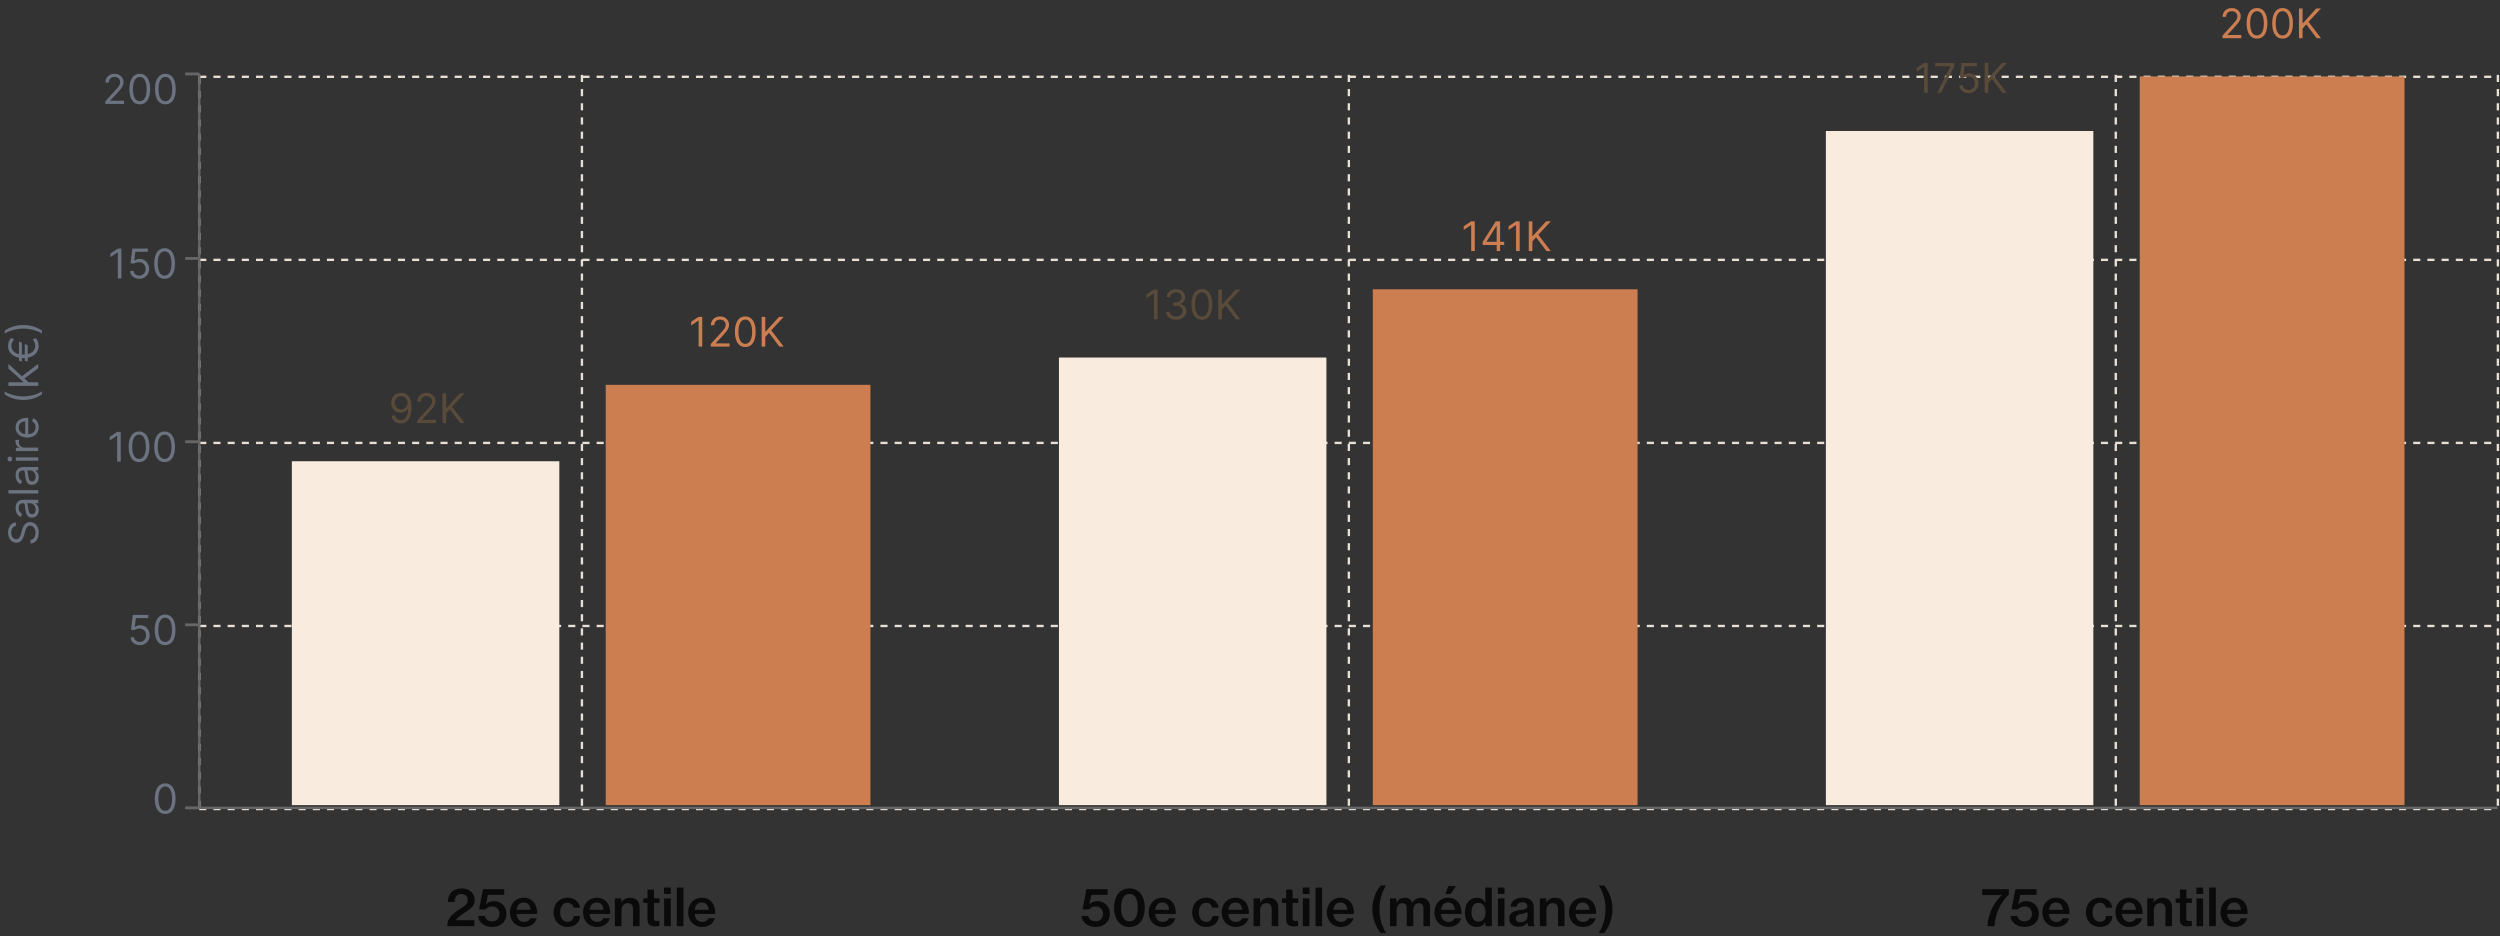 <svg width="916" height="343" viewBox="0 0 916 343" fill="none" xmlns="http://www.w3.org/2000/svg">
<rect x="0" y="0" width="916" height="343" fill="#333333" stroke="none"/>
<path d="M73 296.431H915.092" stroke="#E8DFD5" stroke-width="0.865" stroke-dasharray="2.6 2.6"/>
<path d="M73 229.357H915.092" stroke="#E8DFD5" stroke-width="0.865" stroke-dasharray="2.6 2.6"/>
<path d="M73 162.285H915.092" stroke="#E8DFD5" stroke-width="0.865" stroke-dasharray="2.6 2.6"/>
<path d="M73 95.213H915.092" stroke="#E8DFD5" stroke-width="0.865" stroke-dasharray="2.6 2.6"/>
<path d="M73 28.141H915.092" stroke="#E8DFD5" stroke-width="0.865" stroke-dasharray="2.6 2.6"/>
<path d="M213.22 27.431V296.431" stroke="#E8DFD5" stroke-width="0.865" stroke-dasharray="2.6 2.6"/>
<path d="M494.22 27.431V296.431" stroke="#E8DFD5" stroke-width="0.865" stroke-dasharray="2.6 2.6"/>
<path d="M775.22 27.431V296.431" stroke="#E8DFD5" stroke-width="0.865" stroke-dasharray="2.6 2.6"/>
<path d="M73 28.141V296.431" stroke="#E8DFD5" stroke-width="0.865" stroke-dasharray="2.6 2.6"/>
<path d="M915.22 27.431V296.431" stroke="#E8DFD5" stroke-width="0.865" stroke-dasharray="2.6 2.6"/>
<path d="M73.024 295.999H915.116" stroke="#666666" stroke-width="0.865"/>
<path d="M73.024 27L73.024 296" stroke="#666666" stroke-width="0.865"/>
<path d="M67.847 296H73.024" stroke="#666666" stroke-width="1.041"/>
<path d="M60.532 298.241C59.729 298.241 59.046 298.023 58.481 297.586C57.916 297.145 57.485 296.508 57.187 295.673C56.888 294.835 56.739 293.823 56.739 292.637C56.739 291.458 56.888 290.452 57.187 289.617C57.488 288.779 57.922 288.14 58.486 287.699C59.054 287.256 59.736 287.034 60.532 287.034C61.327 287.034 62.007 287.256 62.572 287.699C63.14 288.14 63.573 288.779 63.872 289.617C64.173 290.452 64.324 291.458 64.324 292.637C64.324 293.823 64.175 294.835 63.877 295.673C63.579 296.508 63.147 297.145 62.583 297.586C62.018 298.023 61.334 298.241 60.532 298.241ZM60.532 297.069C61.327 297.069 61.945 296.686 62.385 295.919C62.826 295.151 63.046 294.058 63.046 292.637C63.046 291.693 62.945 290.888 62.742 290.224C62.544 289.56 62.256 289.054 61.879 288.706C61.507 288.358 61.057 288.184 60.532 288.184C59.743 288.184 59.127 288.573 58.683 289.351C58.239 290.125 58.017 291.22 58.017 292.637C58.017 293.582 58.117 294.384 58.316 295.045C58.515 295.705 58.801 296.208 59.173 296.552C59.55 296.897 60.003 297.069 60.532 297.069Z" fill="#6B7280"/>
<path d="M67.847 228.928H73.024" stroke="#666666" stroke-width="1.041"/>
<path d="M51.217 236.378C50.592 236.378 50.029 236.253 49.529 236.005C49.028 235.756 48.627 235.415 48.325 234.982C48.023 234.549 47.858 234.055 47.829 233.501H49.108C49.157 233.995 49.381 234.403 49.779 234.726C50.18 235.046 50.66 235.206 51.217 235.206C51.664 235.206 52.062 235.101 52.41 234.892C52.762 234.682 53.037 234.394 53.236 234.029C53.438 233.659 53.539 233.242 53.539 232.777C53.539 232.301 53.435 231.877 53.225 231.504C53.019 231.127 52.735 230.831 52.373 230.614C52.011 230.398 51.597 230.287 51.132 230.284C50.798 230.28 50.455 230.332 50.104 230.438C49.752 230.541 49.463 230.675 49.236 230.838L48 230.689L48.66 225.319H54.328V226.491H49.768L49.385 229.709H49.449C49.672 229.531 49.953 229.384 50.29 229.267C50.628 229.149 50.979 229.091 51.345 229.091C52.013 229.091 52.607 229.251 53.129 229.57C53.655 229.886 54.067 230.319 54.365 230.87C54.667 231.42 54.818 232.049 54.818 232.756C54.818 233.452 54.662 234.073 54.349 234.62C54.04 235.163 53.614 235.593 53.071 235.909C52.527 236.221 51.91 236.378 51.217 236.378ZM60.492 236.378C59.69 236.378 59.006 236.159 58.441 235.722C57.877 235.282 57.445 234.645 57.147 233.81C56.849 232.972 56.7 231.96 56.7 230.774C56.7 229.595 56.849 228.588 57.147 227.754C57.449 226.916 57.882 226.276 58.447 225.836C59.015 225.392 59.697 225.17 60.492 225.17C61.288 225.17 61.968 225.392 62.532 225.836C63.1 226.276 63.534 226.916 63.832 227.754C64.134 228.588 64.285 229.595 64.285 230.774C64.285 231.96 64.136 232.972 63.837 233.81C63.539 234.645 63.108 235.282 62.543 235.722C61.978 236.159 61.295 236.378 60.492 236.378ZM60.492 235.206C61.288 235.206 61.906 234.822 62.346 234.055C62.786 233.288 63.006 232.194 63.006 230.774C63.006 229.829 62.905 229.025 62.703 228.361C62.504 227.697 62.216 227.191 61.84 226.843C61.467 226.495 61.018 226.321 60.492 226.321C59.704 226.321 59.088 226.71 58.644 227.487C58.2 228.262 57.978 229.357 57.978 230.774C57.978 231.719 58.077 232.521 58.276 233.182C58.475 233.842 58.761 234.345 59.134 234.689C59.51 235.034 59.963 235.206 60.492 235.206Z" fill="#6B7280"/>
<path d="M67.847 161.855H73.024" stroke="#666666" stroke-width="1.041"/>
<path d="M44.245 158.247V169.156H42.924V159.632H42.86L40.197 161.401V160.058L42.924 158.247H44.245ZM50.94 169.305C50.138 169.305 49.454 169.087 48.89 168.65C48.325 168.21 47.894 167.572 47.595 166.738C47.297 165.9 47.148 164.888 47.148 163.702C47.148 162.523 47.297 161.516 47.595 160.681C47.897 159.843 48.33 159.204 48.895 158.764C49.463 158.32 50.145 158.098 50.94 158.098C51.736 158.098 52.416 158.32 52.981 158.764C53.549 159.204 53.982 159.843 54.28 160.681C54.582 161.516 54.733 162.523 54.733 163.702C54.733 164.888 54.584 165.9 54.286 166.738C53.987 167.572 53.556 168.21 52.991 168.65C52.427 169.087 51.743 169.305 50.94 169.305ZM50.94 168.134C51.736 168.134 52.354 167.75 52.794 166.983C53.234 166.216 53.455 165.122 53.455 163.702C53.455 162.757 53.353 161.953 53.151 161.289C52.952 160.625 52.664 160.119 52.288 159.771C51.915 159.423 51.466 159.249 50.94 159.249C50.152 159.249 49.536 159.637 49.092 160.415C48.648 161.189 48.426 162.285 48.426 163.702C48.426 164.646 48.526 165.449 48.724 166.109C48.923 166.77 49.209 167.272 49.582 167.617C49.959 167.961 50.411 168.134 50.94 168.134ZM60.315 169.305C59.513 169.305 58.829 169.087 58.265 168.65C57.7 168.21 57.269 167.572 56.97 166.738C56.672 165.9 56.523 164.888 56.523 163.702C56.523 162.523 56.672 161.516 56.97 160.681C57.272 159.843 57.705 159.204 58.27 158.764C58.838 158.32 59.52 158.098 60.315 158.098C61.111 158.098 61.791 158.32 62.356 158.764C62.924 159.204 63.357 159.843 63.655 160.681C63.957 161.516 64.108 162.523 64.108 163.702C64.108 164.888 63.959 165.9 63.661 166.738C63.362 167.572 62.931 168.21 62.366 168.65C61.802 169.087 61.118 169.305 60.315 169.305ZM60.315 168.134C61.111 168.134 61.729 167.75 62.169 166.983C62.609 166.216 62.83 165.122 62.83 163.702C62.83 162.757 62.728 161.953 62.526 161.289C62.327 160.625 62.039 160.119 61.663 159.771C61.29 159.423 60.841 159.249 60.315 159.249C59.527 159.249 58.911 159.637 58.467 160.415C58.023 161.189 57.801 162.285 57.801 163.702C57.801 164.646 57.901 165.449 58.099 166.109C58.298 166.77 58.584 167.272 58.957 167.617C59.334 167.961 59.786 168.134 60.315 168.134Z" fill="#6B7280"/>
<path d="M67.847 94.69H73.024" stroke="#666666" stroke-width="1.041"/>
<path d="M44.491 91.091V102H43.17V92.476H43.106L40.443 94.244V92.902L43.17 91.091H44.491ZM51.037 102.149C50.412 102.149 49.849 102.025 49.349 101.776C48.848 101.528 48.447 101.187 48.145 100.754C47.843 100.32 47.678 99.827 47.65 99.273H48.928C48.978 99.766 49.201 100.175 49.599 100.498C50 100.817 50.48 100.977 51.037 100.977C51.485 100.977 51.883 100.873 52.231 100.663C52.582 100.453 52.857 100.166 53.056 99.8C53.259 99.431 53.36 99.013 53.36 98.548C53.36 98.072 53.255 97.648 53.045 97.275C52.84 96.899 52.556 96.602 52.193 96.386C51.831 96.169 51.417 96.059 50.952 96.055C50.618 96.052 50.276 96.103 49.924 96.21C49.572 96.313 49.283 96.446 49.056 96.609L47.82 96.46L48.481 91.091H54.148V92.263H49.589L49.205 95.48H49.269C49.493 95.303 49.773 95.155 50.111 95.038C50.448 94.921 50.799 94.862 51.165 94.862C51.833 94.862 52.428 95.022 52.95 95.342C53.475 95.658 53.887 96.091 54.185 96.641C54.487 97.192 54.638 97.82 54.638 98.527C54.638 99.223 54.482 99.844 54.169 100.391C53.861 100.935 53.434 101.364 52.891 101.68C52.348 101.993 51.73 102.149 51.037 102.149ZM60.312 102.149C59.51 102.149 58.826 101.931 58.262 101.494C57.697 101.054 57.266 100.416 56.967 99.582C56.669 98.744 56.52 97.731 56.52 96.546C56.52 95.367 56.669 94.36 56.967 93.525C57.269 92.687 57.702 92.048 58.267 91.608C58.835 91.164 59.517 90.942 60.312 90.942C61.108 90.942 61.788 91.164 62.353 91.608C62.921 92.048 63.354 92.687 63.652 93.525C63.954 94.36 64.105 95.367 64.105 96.546C64.105 97.731 63.956 98.744 63.658 99.582C63.359 100.416 62.928 101.054 62.363 101.494C61.799 101.931 61.115 102.149 60.312 102.149ZM60.312 100.977C61.108 100.977 61.726 100.594 62.166 99.827C62.606 99.06 62.827 97.966 62.827 96.546C62.827 95.601 62.725 94.796 62.523 94.132C62.324 93.468 62.037 92.962 61.66 92.614C61.287 92.266 60.838 92.092 60.312 92.092C59.524 92.092 58.908 92.481 58.464 93.259C58.02 94.033 57.798 95.129 57.798 96.546C57.798 97.49 57.898 98.293 58.097 98.953C58.295 99.614 58.581 100.116 58.954 100.461C59.331 100.805 59.783 100.977 60.312 100.977Z" fill="#6B7280"/>
<path d="M67.847 27.092H73.024" stroke="#666666" stroke-width="1.041"/>
<path d="M38.575 38.092V37.133L42.175 33.191C42.598 32.73 42.946 32.328 43.219 31.987C43.493 31.643 43.695 31.32 43.827 31.018C43.962 30.712 44.029 30.393 44.029 30.059C44.029 29.676 43.937 29.344 43.752 29.063C43.571 28.782 43.322 28.566 43.006 28.413C42.69 28.261 42.335 28.184 41.941 28.184C41.522 28.184 41.156 28.271 40.844 28.445C40.535 28.616 40.295 28.855 40.125 29.164C39.958 29.473 39.874 29.835 39.874 30.251H38.617C38.617 29.612 38.765 29.051 39.059 28.568C39.354 28.085 39.755 27.708 40.263 27.438C40.775 27.169 41.348 27.034 41.984 27.034C42.623 27.034 43.189 27.169 43.683 27.438C44.176 27.708 44.564 28.072 44.844 28.53C45.125 28.988 45.265 29.498 45.265 30.059C45.265 30.46 45.192 30.853 45.047 31.236C44.904 31.616 44.656 32.041 44.301 32.509C43.949 32.975 43.461 33.543 42.836 34.214L40.386 36.835V36.92H45.457V38.092H38.575ZM51.215 38.241C50.412 38.241 49.729 38.023 49.164 37.586C48.599 37.145 48.168 36.508 47.87 35.673C47.571 34.835 47.422 33.823 47.422 32.637C47.422 31.458 47.571 30.451 47.87 29.617C48.172 28.779 48.605 28.14 49.169 27.699C49.738 27.256 50.419 27.034 51.215 27.034C52.01 27.034 52.69 27.256 53.255 27.699C53.823 28.14 54.256 28.779 54.555 29.617C54.856 30.451 55.008 31.458 55.008 32.637C55.008 33.823 54.858 34.835 54.56 35.673C54.262 36.508 53.83 37.145 53.266 37.586C52.701 38.023 52.017 38.241 51.215 38.241ZM51.215 37.069C52.01 37.069 52.628 36.685 53.069 35.919C53.509 35.151 53.729 34.058 53.729 32.637C53.729 31.693 53.628 30.888 53.425 30.224C53.227 29.56 52.939 29.054 52.562 28.706C52.19 28.358 51.74 28.184 51.215 28.184C50.426 28.184 49.81 28.573 49.367 29.351C48.923 30.125 48.701 31.22 48.701 32.637C48.701 33.582 48.8 34.384 48.999 35.045C49.198 35.705 49.484 36.208 49.856 36.552C50.233 36.897 50.686 37.069 51.215 37.069ZM60.59 38.241C59.787 38.241 59.104 38.023 58.539 37.586C57.974 37.145 57.543 36.508 57.245 35.673C56.946 34.835 56.797 33.823 56.797 32.637C56.797 31.458 56.946 30.451 57.245 29.617C57.547 28.779 57.98 28.14 58.544 27.699C59.113 27.256 59.794 27.034 60.59 27.034C61.385 27.034 62.065 27.256 62.63 27.699C63.198 28.14 63.631 28.779 63.93 29.617C64.231 30.451 64.382 31.458 64.382 32.637C64.382 33.823 64.233 34.835 63.935 35.673C63.637 36.508 63.205 37.145 62.641 37.586C62.076 38.023 61.392 38.241 60.59 38.241ZM60.59 37.069C61.385 37.069 62.003 36.685 62.444 35.919C62.884 35.151 63.104 34.058 63.104 32.637C63.104 31.693 63.003 30.888 62.8 30.224C62.602 29.56 62.314 29.054 61.938 28.706C61.565 28.358 61.115 28.184 60.59 28.184C59.801 28.184 59.185 28.573 58.742 29.351C58.298 30.125 58.076 31.22 58.076 32.637C58.076 33.582 58.175 34.384 58.374 35.045C58.573 35.705 58.859 36.208 59.231 36.552C59.608 36.897 60.061 37.069 60.59 37.069Z" fill="#6B7280"/>
<path d="M5.818 192.713C5.278 192.777 4.859 193.036 4.561 193.491C4.263 193.945 4.114 194.503 4.114 195.163C4.114 195.646 4.192 196.069 4.348 196.431C4.504 196.79 4.719 197.07 4.993 197.273C5.266 197.472 5.577 197.571 5.925 197.571C6.216 197.571 6.466 197.502 6.676 197.363C6.882 197.221 7.054 197.04 7.192 196.82C7.327 196.6 7.439 196.369 7.528 196.127C7.613 195.886 7.683 195.664 7.736 195.462L8.034 194.354C8.109 194.07 8.212 193.754 8.343 193.406C8.474 193.054 8.654 192.718 8.881 192.399C9.105 192.076 9.392 191.809 9.744 191.6C10.095 191.39 10.527 191.286 11.038 191.286C11.628 191.286 12.161 191.44 12.636 191.749C13.112 192.054 13.49 192.502 13.771 193.091C14.052 193.677 14.192 194.389 14.192 195.227C14.192 196.009 14.066 196.685 13.814 197.257C13.561 197.825 13.21 198.272 12.759 198.599C12.308 198.922 11.784 199.105 11.188 199.148V197.784C11.599 197.749 11.94 197.61 12.21 197.369C12.477 197.124 12.675 196.815 12.807 196.442C12.935 196.065 12.999 195.661 12.999 195.227C12.999 194.723 12.917 194.27 12.754 193.869C12.587 193.468 12.356 193.15 12.061 192.915C11.763 192.681 11.415 192.564 11.017 192.564C10.655 192.564 10.36 192.665 10.133 192.868C9.906 193.07 9.721 193.336 9.579 193.667C9.437 193.997 9.312 194.354 9.206 194.737L8.822 196.08C8.577 196.932 8.228 197.607 7.773 198.104C7.319 198.601 6.724 198.849 5.989 198.849C5.378 198.849 4.845 198.684 4.391 198.354C3.933 198.02 3.577 197.573 3.325 197.012C3.07 196.447 2.942 195.817 2.942 195.121C2.942 194.418 3.068 193.793 3.32 193.246C3.569 192.699 3.909 192.266 4.343 191.946C4.776 191.623 5.268 191.452 5.818 191.435V192.713ZM14.192 186.876C14.192 187.395 14.094 187.865 13.899 188.288C13.7 188.71 13.414 189.046 13.041 189.295C12.665 189.543 12.21 189.668 11.678 189.668C11.209 189.668 10.829 189.575 10.538 189.391C10.243 189.206 10.012 188.959 9.845 188.65C9.678 188.341 9.554 188 9.472 187.627C9.387 187.251 9.32 186.873 9.27 186.493C9.206 185.996 9.158 185.593 9.126 185.284C9.091 184.971 9.032 184.744 8.95 184.602C8.869 184.456 8.727 184.383 8.524 184.383H8.482C7.956 184.383 7.548 184.527 7.256 184.815C6.965 185.099 6.82 185.53 6.82 186.109C6.82 186.709 6.951 187.18 7.214 187.521C7.477 187.862 7.757 188.101 8.055 188.24L7.629 189.433C7.132 189.22 6.745 188.936 6.468 188.581C6.188 188.222 5.992 187.832 5.882 187.409C5.768 186.983 5.712 186.564 5.712 186.152C5.712 185.889 5.744 185.587 5.808 185.246C5.868 184.902 5.994 184.57 6.186 184.25C6.377 183.927 6.667 183.659 7.054 183.446C7.441 183.233 7.96 183.126 8.609 183.126H14V184.383H12.892V184.447C13.07 184.533 13.26 184.675 13.462 184.873C13.664 185.072 13.837 185.337 13.979 185.667C14.121 185.997 14.192 186.4 14.192 186.876ZM13.062 186.685C13.062 186.187 12.965 185.768 12.77 185.427C12.574 185.083 12.322 184.824 12.013 184.65C11.704 184.472 11.379 184.383 11.038 184.383H9.888C9.952 184.437 10.01 184.554 10.064 184.735C10.113 184.913 10.158 185.119 10.197 185.353C10.232 185.584 10.264 185.809 10.293 186.029C10.318 186.246 10.339 186.422 10.357 186.557C10.399 186.883 10.468 187.189 10.564 187.473C10.657 187.753 10.797 187.981 10.985 188.155C11.17 188.325 11.422 188.41 11.742 188.41C12.178 188.41 12.508 188.249 12.732 187.926C12.952 187.599 13.062 187.185 13.062 186.685ZM3.091 179.575H14V180.832H3.091V179.575ZM14.192 174.865C14.192 175.383 14.094 175.854 13.899 176.276C13.7 176.699 13.414 177.034 13.041 177.283C12.665 177.532 12.21 177.656 11.678 177.656C11.209 177.656 10.829 177.563 10.538 177.379C10.243 177.194 10.012 176.947 9.845 176.638C9.678 176.329 9.554 175.989 9.472 175.616C9.387 175.239 9.32 174.861 9.27 174.481C9.206 173.984 9.158 173.581 9.126 173.272C9.091 172.959 9.032 172.732 8.95 172.59C8.869 172.445 8.727 172.372 8.524 172.372H8.482C7.956 172.372 7.548 172.516 7.256 172.803C6.965 173.087 6.82 173.519 6.82 174.098C6.82 174.698 6.951 175.168 7.214 175.509C7.477 175.85 7.757 176.09 8.055 176.228L7.629 177.421C7.132 177.208 6.745 176.924 6.468 176.569C6.188 176.21 5.992 175.82 5.882 175.397C5.768 174.971 5.712 174.552 5.712 174.14C5.712 173.877 5.744 173.576 5.808 173.235C5.868 172.89 5.994 172.558 6.186 172.239C6.377 171.915 6.667 171.647 7.054 171.434C7.441 171.221 7.96 171.115 8.609 171.115H14V172.372H12.892V172.436C13.07 172.521 13.26 172.663 13.462 172.862C13.664 173.061 13.837 173.325 13.979 173.655C14.121 173.986 14.192 174.389 14.192 174.865ZM13.062 174.673C13.062 174.176 12.965 173.757 12.77 173.416C12.574 173.071 12.322 172.812 12.013 172.638C11.704 172.46 11.379 172.372 11.038 172.372H9.888C9.952 172.425 10.01 172.542 10.064 172.723C10.113 172.901 10.158 173.107 10.197 173.341C10.232 173.572 10.264 173.797 10.293 174.018C10.318 174.234 10.339 174.41 10.357 174.545C10.399 174.872 10.468 175.177 10.564 175.461C10.657 175.742 10.797 175.969 10.985 176.143C11.17 176.313 11.422 176.399 11.742 176.399C12.178 176.399 12.508 176.237 12.732 175.914C12.952 175.587 13.062 175.174 13.062 174.673ZM14 168.82H5.818V167.563H14V168.82ZM4.455 168.181C4.455 168.426 4.371 168.637 4.204 168.815C4.037 168.989 3.837 169.076 3.602 169.076C3.368 169.076 3.167 168.989 3 168.815C2.833 168.637 2.75 168.426 2.75 168.181C2.75 167.936 2.833 167.726 3 167.552C3.167 167.375 3.368 167.286 3.602 167.286C3.837 167.286 4.037 167.375 4.204 167.552C4.371 167.726 4.455 167.936 4.455 168.181ZM14 165.261H5.818V164.046H7.054V163.961C6.649 163.812 6.321 163.542 6.069 163.151C5.816 162.761 5.69 162.32 5.69 161.83C5.69 161.738 5.692 161.622 5.696 161.484C5.699 161.345 5.705 161.241 5.712 161.17H6.99C6.979 161.212 6.963 161.31 6.942 161.463C6.917 161.612 6.905 161.77 6.905 161.937C6.905 162.334 6.988 162.69 7.155 163.002C7.319 163.311 7.546 163.556 7.837 163.737C8.125 163.915 8.453 164.003 8.822 164.003H14V165.261ZM14.171 156.498C14.171 157.286 13.996 157.967 13.648 158.538C13.297 159.106 12.807 159.545 12.178 159.854C11.546 160.159 10.811 160.312 9.973 160.312C9.135 160.312 8.396 160.159 7.757 159.854C7.114 159.545 6.614 159.115 6.255 158.565C5.893 158.011 5.712 157.365 5.712 156.626C5.712 156.2 5.783 155.779 5.925 155.364C6.067 154.948 6.298 154.57 6.617 154.229C6.933 153.888 7.352 153.616 7.874 153.414C8.396 153.212 9.039 153.11 9.803 153.11H10.335L10.335 159.417H9.249L9.249 154.389C8.787 154.389 8.375 154.481 8.013 154.666C7.651 154.847 7.365 155.106 7.155 155.443C6.946 155.777 6.841 156.171 6.841 156.626C6.841 157.127 6.965 157.56 7.214 157.926C7.459 158.288 7.778 158.567 8.173 158.762C8.567 158.957 8.989 159.055 9.44 159.055H10.165C10.783 159.055 11.306 158.948 11.736 158.735C12.162 158.519 12.487 158.219 12.711 157.835C12.931 157.452 13.041 157.006 13.041 156.498C13.041 156.168 12.995 155.87 12.903 155.603C12.807 155.333 12.665 155.101 12.477 154.905C12.285 154.71 12.047 154.559 11.763 154.453L12.104 153.238C12.516 153.366 12.878 153.581 13.19 153.883C13.499 154.185 13.741 154.557 13.915 155.001C14.085 155.445 14.171 155.944 14.171 156.498ZM8.545 146.532C7.203 146.532 5.969 146.358 4.843 146.01C3.714 145.658 2.675 145.158 1.727 144.508L1.727 143.4C2.079 143.655 2.512 143.895 3.027 144.119C3.538 144.339 4.101 144.533 4.716 144.699C5.326 144.866 5.958 144.998 6.612 145.094C7.265 145.186 7.91 145.232 8.545 145.232C9.391 145.232 10.248 145.15 11.118 144.987C11.988 144.824 12.796 144.604 13.542 144.327C14.288 144.05 14.895 143.741 15.364 143.4V144.508C14.415 145.158 13.379 145.658 12.253 146.01C11.124 146.358 9.888 146.532 8.545 146.532ZM14 141.374H3.091V140.053H8.503V139.925L3.091 135.025V133.299L8.013 137.88L14 133.299V134.897L8.929 138.69L10.463 140.053H14V141.374ZM6.947 125.091L8.013 125.581L8.013 132.527L6.947 132.143V125.091ZM9.078 126.007L10.143 126.497L10.143 132.527L9.078 132.143L9.078 126.007ZM4.071 123.833L5.179 124.345C4.973 124.572 4.795 124.812 4.646 125.064C4.497 125.316 4.382 125.581 4.3 125.858C4.218 126.135 4.178 126.426 4.178 126.731C4.178 127.335 4.344 127.878 4.678 128.361C5.012 128.844 5.504 129.226 6.154 129.506C6.804 129.787 7.601 129.927 8.545 129.927C9.49 129.927 10.287 129.787 10.937 129.506C11.587 129.226 12.079 128.844 12.413 128.361C12.746 127.878 12.913 127.335 12.913 126.731C12.913 126.419 12.873 126.124 12.791 125.847C12.709 125.566 12.597 125.305 12.455 125.064C12.313 124.819 12.153 124.593 11.976 124.387L13.084 123.855C13.435 124.228 13.702 124.664 13.883 125.165C14.06 125.666 14.149 126.188 14.149 126.731C14.149 127.605 13.922 128.379 13.467 129.054C13.013 129.725 12.367 130.252 11.528 130.636C10.69 131.016 9.696 131.206 8.545 131.206C7.395 131.206 6.401 131.016 5.562 130.636C4.724 130.252 4.078 129.725 3.624 129.054C3.169 128.379 2.942 127.605 2.942 126.731C2.942 126.167 3.039 125.639 3.235 125.149C3.43 124.656 3.709 124.217 4.071 123.833ZM8.545 119.099C9.888 119.099 11.124 119.275 12.253 119.627C13.379 119.975 14.415 120.474 15.364 121.123V122.231C15.012 121.976 14.579 121.738 14.064 121.518C13.553 121.294 12.992 121.099 12.381 120.932C11.766 120.765 11.133 120.635 10.479 120.543C9.822 120.447 9.178 120.399 8.545 120.399C7.7 120.399 6.843 120.481 5.973 120.644C5.103 120.807 4.295 121.028 3.549 121.305C2.803 121.582 2.196 121.891 1.727 122.231L1.727 121.123C2.675 120.474 3.714 119.975 4.843 119.627C5.969 119.275 7.203 119.099 8.545 119.099Z" fill="#6B7280"/>
<path d="M146.989 143.942C147.436 143.945 147.883 144.031 148.331 144.197C148.778 144.364 149.187 144.641 149.556 145.028C149.925 145.412 150.222 145.936 150.446 146.6C150.669 147.264 150.781 148.097 150.781 149.098C150.781 150.067 150.689 150.929 150.504 151.681C150.323 152.431 150.06 153.063 149.716 153.578C149.375 154.093 148.959 154.483 148.469 154.75C147.983 155.016 147.432 155.149 146.818 155.149C146.207 155.149 145.662 155.028 145.183 154.787C144.707 154.542 144.316 154.203 144.011 153.77C143.709 153.333 143.515 152.827 143.43 152.251H144.73C144.847 152.752 145.08 153.166 145.428 153.493C145.779 153.816 146.243 153.977 146.818 153.977C147.66 153.977 148.324 153.61 148.81 152.875C149.3 152.14 149.545 151.101 149.545 149.759H149.46C149.261 150.057 149.025 150.314 148.752 150.531C148.478 150.748 148.175 150.914 147.841 151.032C147.507 151.149 147.152 151.207 146.775 151.207C146.15 151.207 145.577 151.053 145.055 150.744C144.536 150.431 144.121 150.004 143.808 149.46C143.5 148.913 143.345 148.288 143.345 147.585C143.345 146.918 143.494 146.307 143.792 145.753C144.094 145.195 144.517 144.751 145.06 144.421C145.607 144.091 146.25 143.931 146.989 143.942ZM146.989 145.114C146.541 145.114 146.138 145.225 145.779 145.449C145.424 145.669 145.142 145.968 144.932 146.344C144.726 146.717 144.623 147.131 144.623 147.585C144.623 148.04 144.723 148.453 144.922 148.826C145.124 149.196 145.399 149.49 145.747 149.711C146.099 149.927 146.498 150.036 146.946 150.036C147.283 150.036 147.598 149.97 147.889 149.838C148.18 149.703 148.434 149.521 148.65 149.29C148.871 149.055 149.043 148.791 149.167 148.496C149.291 148.198 149.354 147.887 149.354 147.564C149.354 147.138 149.251 146.738 149.045 146.365C148.842 145.993 148.562 145.691 148.203 145.46C147.848 145.229 147.443 145.114 146.989 145.114ZM152.876 155V154.041L156.477 150.099C156.899 149.638 157.247 149.237 157.521 148.896C157.794 148.551 157.997 148.228 158.128 147.926C158.263 147.621 158.33 147.301 158.33 146.967C158.33 146.584 158.238 146.252 158.053 145.971C157.872 145.691 157.624 145.474 157.308 145.321C156.992 145.169 156.636 145.092 156.242 145.092C155.823 145.092 155.458 145.179 155.145 145.353C154.836 145.524 154.596 145.763 154.426 146.072C154.259 146.381 154.176 146.744 154.176 147.159H152.918C152.918 146.52 153.066 145.959 153.361 145.476C153.655 144.993 154.057 144.616 154.564 144.347C155.076 144.077 155.649 143.942 156.285 143.942C156.924 143.942 157.491 144.077 157.984 144.347C158.478 144.616 158.865 144.98 159.145 145.439C159.426 145.897 159.566 146.406 159.566 146.967C159.566 147.369 159.493 147.761 159.348 148.145C159.206 148.525 158.957 148.949 158.602 149.418C158.25 149.883 157.762 150.451 157.137 151.122L154.687 153.743V153.828H159.758V155H152.876ZM162.15 155V144.091H163.471V149.503H163.598L168.499 144.091H170.225L165.644 149.013L170.225 155H168.627L164.834 149.929L163.471 151.463V155H162.15Z" fill="#5A4A3A"/>
<rect x="106.936" y="169" width="98" height="126" fill="#F9ECDE"/>
<path d="M257.293 116.091V127H255.972V117.476H255.908L253.244 119.244V117.902L255.972 116.091H257.293ZM260.43 127V126.041L264.031 122.099C264.453 121.638 264.801 121.237 265.075 120.896C265.348 120.551 265.551 120.228 265.682 119.926C265.817 119.621 265.885 119.301 265.885 118.967C265.885 118.584 265.792 118.252 265.608 117.971C265.426 117.691 265.178 117.474 264.862 117.321C264.546 117.169 264.191 117.092 263.797 117.092C263.377 117.092 263.012 117.179 262.699 117.353C262.39 117.524 262.151 117.763 261.98 118.072C261.813 118.381 261.73 118.744 261.73 119.159H260.473C260.473 118.52 260.62 117.959 260.915 117.476C261.21 116.993 261.611 116.616 262.119 116.347C262.63 116.077 263.203 115.942 263.839 115.942C264.478 115.942 265.045 116.077 265.538 116.347C266.032 116.616 266.419 116.98 266.7 117.439C266.98 117.897 267.12 118.406 267.12 118.967C267.12 119.369 267.048 119.761 266.902 120.145C266.76 120.525 266.511 120.949 266.156 121.418C265.805 121.883 265.316 122.451 264.691 123.122L262.241 125.743V125.828H267.312V127H260.43ZM273.07 127.149C272.268 127.149 271.584 126.931 271.02 126.494C270.455 126.054 270.023 125.416 269.725 124.582C269.427 123.744 269.278 122.732 269.278 121.545C269.278 120.366 269.427 119.36 269.725 118.525C270.027 117.687 270.46 117.048 271.025 116.608C271.593 116.164 272.275 115.942 273.07 115.942C273.866 115.942 274.546 116.164 275.11 116.608C275.679 117.048 276.112 117.687 276.41 118.525C276.712 119.36 276.863 120.366 276.863 121.545C276.863 122.732 276.714 123.744 276.415 124.582C276.117 125.416 275.686 126.054 275.121 126.494C274.556 126.931 273.873 127.149 273.07 127.149ZM273.07 125.977C273.866 125.977 274.484 125.594 274.924 124.827C275.364 124.06 275.585 122.966 275.585 121.545C275.585 120.601 275.483 119.797 275.281 119.132C275.082 118.468 274.794 117.962 274.418 117.614C274.045 117.266 273.596 117.092 273.07 117.092C272.282 117.092 271.666 117.481 271.222 118.259C270.778 119.033 270.556 120.129 270.556 121.545C270.556 122.49 270.656 123.293 270.854 123.953C271.053 124.614 271.339 125.116 271.712 125.461C272.088 125.805 272.541 125.977 273.07 125.977ZM279.079 127V116.091H280.4V121.503H280.528L285.428 116.091H287.154L282.573 121.013L287.154 127H285.556L281.763 121.929L280.4 123.463V127H279.079Z" fill="#CC7E51"/>
<rect x="221.936" y="141" width="97" height="154" fill="#CC7E51"/>
<path d="M424.123 106.091V117H422.802V107.476H422.738L420.074 109.244V107.902L422.802 106.091H424.123ZM430.946 117.149C430.243 117.149 429.616 117.028 429.066 116.787C428.519 116.545 428.084 116.21 427.761 115.78C427.441 115.347 427.267 114.844 427.239 114.273H428.581C428.61 114.624 428.73 114.928 428.943 115.184C429.156 115.436 429.435 115.631 429.78 115.77C430.124 115.908 430.506 115.977 430.925 115.977C431.394 115.977 431.809 115.896 432.171 115.732C432.534 115.569 432.818 115.342 433.024 115.05C433.23 114.759 433.333 114.422 433.333 114.038C433.333 113.637 433.233 113.284 433.034 112.978C432.835 112.669 432.544 112.428 432.161 112.254C431.777 112.08 431.308 111.993 430.754 111.993H429.881V110.821H430.754C431.188 110.821 431.568 110.743 431.894 110.587C432.225 110.43 432.482 110.21 432.667 109.926C432.855 109.642 432.949 109.308 432.949 108.925C432.949 108.555 432.867 108.234 432.704 107.961C432.541 107.687 432.31 107.474 432.012 107.321C431.717 107.169 431.369 107.092 430.968 107.092C430.591 107.092 430.236 107.162 429.902 107.3C429.572 107.435 429.302 107.632 429.093 107.891C428.883 108.147 428.769 108.456 428.752 108.818H427.473C427.494 108.246 427.667 107.746 427.99 107.316C428.313 106.883 428.736 106.545 429.258 106.304C429.783 106.062 430.36 105.942 430.989 105.942C431.664 105.942 432.242 106.078 432.725 106.352C433.208 106.622 433.579 106.979 433.839 107.423C434.098 107.866 434.227 108.346 434.227 108.861C434.227 109.475 434.066 109.999 433.743 110.432C433.423 110.865 432.988 111.165 432.438 111.332V111.418C433.127 111.531 433.665 111.824 434.052 112.297C434.439 112.765 434.632 113.346 434.632 114.038C434.632 114.631 434.471 115.164 434.148 115.636C433.828 116.105 433.391 116.474 432.837 116.744C432.283 117.014 431.653 117.149 430.946 117.149ZM440.369 117.149C439.567 117.149 438.883 116.931 438.318 116.494C437.754 116.054 437.322 115.416 437.024 114.582C436.726 113.744 436.577 112.732 436.577 111.545C436.577 110.366 436.726 109.36 437.024 108.525C437.326 107.687 437.759 107.048 438.324 106.608C438.892 106.164 439.574 105.942 440.369 105.942C441.165 105.942 441.845 106.164 442.409 106.608C442.977 107.048 443.411 107.687 443.709 108.525C444.011 109.36 444.162 110.366 444.162 111.545C444.162 112.732 444.013 113.744 443.714 114.582C443.416 115.416 442.985 116.054 442.42 116.494C441.855 116.931 441.172 117.149 440.369 117.149ZM440.369 115.977C441.165 115.977 441.782 115.594 442.223 114.827C442.663 114.06 442.883 112.966 442.883 111.545C442.883 110.601 442.782 109.797 442.58 109.132C442.381 108.468 442.093 107.962 441.717 107.614C441.344 107.266 440.895 107.092 440.369 107.092C439.581 107.092 438.965 107.481 438.521 108.259C438.077 109.033 437.855 110.129 437.855 111.545C437.855 112.49 437.954 113.293 438.153 113.953C438.352 114.614 438.638 115.116 439.011 115.461C439.387 115.805 439.84 115.977 440.369 115.977ZM446.378 117V106.091H447.699V111.503H447.827L452.727 106.091H454.453L449.872 111.013L454.453 117H452.855L449.062 111.929L447.699 113.463V117H446.378Z" fill="#5A4A3A"/>
<rect x="388" y="131" width="98" height="164" fill="#F9ECDE"/>
<path d="M540.36 81.091V92H539.039V82.476H538.976L536.312 84.244V82.902L539.039 81.091H540.36ZM543.242 89.763V88.676L548.036 81.091H548.825V82.774H548.292L544.67 88.506V88.591H551.126V89.763H543.242ZM548.377 92V89.433V88.927V81.091H549.634V92H548.377ZM556.811 81.091V92H555.49V82.476H555.426L552.762 84.244V82.902L555.49 81.091H556.811ZM560.14 92V81.091H561.461V86.503H561.589L566.489 81.091H568.215L563.634 86.013L568.215 92H566.617L562.825 86.929L561.461 88.463V92H560.14Z" fill="#CC7E51"/>
<rect x="503" y="106" width="97" height="189" fill="#CC7E51"/>
<path d="M814.321 14V13.041L817.922 9.099C818.344 8.638 818.692 8.237 818.966 7.896C819.239 7.551 819.441 7.228 819.573 6.926C819.708 6.621 819.775 6.301 819.775 5.967C819.775 5.584 819.683 5.252 819.498 4.971C819.317 4.691 819.069 4.474 818.752 4.321C818.436 4.169 818.081 4.092 817.687 4.092C817.268 4.092 816.902 4.179 816.59 4.353C816.281 4.524 816.041 4.763 815.871 5.072C815.704 5.381 815.62 5.744 815.62 6.159H814.363C814.363 5.52 814.511 4.959 814.805 4.476C815.1 3.993 815.501 3.616 816.009 3.347C816.521 3.077 817.094 2.942 817.73 2.942C818.369 2.942 818.935 3.077 819.429 3.347C819.923 3.616 820.31 3.98 820.59 4.439C820.871 4.897 821.011 5.406 821.011 5.967C821.011 6.369 820.938 6.761 820.793 7.145C820.651 7.524 820.402 7.949 820.047 8.418C819.695 8.883 819.207 9.451 818.582 10.122L816.132 12.743V12.828H821.203V14H814.321ZM826.961 14.149C826.158 14.149 825.475 13.931 824.91 13.494C824.346 13.054 823.914 12.416 823.616 11.582C823.317 10.744 823.168 9.732 823.168 8.545C823.168 7.366 823.317 6.36 823.616 5.525C823.918 4.687 824.351 4.048 824.915 3.608C825.484 3.164 826.165 2.942 826.961 2.942C827.756 2.942 828.436 3.164 829.001 3.608C829.569 4.048 830.002 4.687 830.301 5.525C830.603 6.36 830.754 7.366 830.754 8.545C830.754 9.732 830.604 10.744 830.306 11.582C830.008 12.416 829.576 13.054 829.012 13.494C828.447 13.931 827.763 14.149 826.961 14.149ZM826.961 12.977C827.756 12.977 828.374 12.594 828.815 11.827C829.255 11.06 829.475 9.966 829.475 8.545C829.475 7.601 829.374 6.797 829.172 6.132C828.973 5.468 828.685 4.962 828.309 4.614C827.936 4.266 827.487 4.092 826.961 4.092C826.173 4.092 825.556 4.481 825.113 5.259C824.669 6.033 824.447 7.129 824.447 8.545C824.447 9.49 824.546 10.293 824.745 10.953C824.944 11.614 825.23 12.116 825.603 12.461C825.979 12.805 826.432 12.977 826.961 12.977ZM836.336 14.149C835.533 14.149 834.85 13.931 834.285 13.494C833.721 13.054 833.289 12.416 832.991 11.582C832.692 10.744 832.543 9.732 832.543 8.545C832.543 7.366 832.692 6.36 832.991 5.525C833.293 4.687 833.726 4.048 834.29 3.608C834.859 3.164 835.54 2.942 836.336 2.942C837.131 2.942 837.811 3.164 838.376 3.608C838.944 4.048 839.377 4.687 839.676 5.525C839.978 6.36 840.129 7.366 840.129 8.545C840.129 9.732 839.979 10.744 839.681 11.582C839.383 12.416 838.951 13.054 838.387 13.494C837.822 13.931 837.138 14.149 836.336 14.149ZM836.336 12.977C837.131 12.977 837.749 12.594 838.19 11.827C838.63 11.06 838.85 9.966 838.85 8.545C838.85 7.601 838.749 6.797 838.547 6.132C838.348 5.468 838.06 4.962 837.684 4.614C837.311 4.266 836.862 4.092 836.336 4.092C835.548 4.092 834.931 4.481 834.488 5.259C834.044 6.033 833.822 7.129 833.822 8.545C833.822 9.49 833.921 10.293 834.12 10.953C834.319 11.614 834.605 12.116 834.978 12.461C835.354 12.805 835.807 12.977 836.336 12.977ZM842.344 14V3.091H843.665V8.503H843.793L848.694 3.091H850.42L845.839 8.013L850.42 14H848.822L845.029 8.929L843.665 10.463V14H842.344Z" fill="#CC7E51"/>
<rect x="784" y="28" width="97" height="267" fill="#CC7E51"/>
<path d="M163.846 339.329C163.903 337.676 164.435 336.555 165.29 335.586C166.43 334.313 168.045 333.363 169.375 332.489C170.629 331.691 171.37 331.045 171.37 329.81C171.37 328.461 170.496 327.549 169.052 327.549C168.254 327.549 167.665 327.796 167.247 328.271C166.772 328.784 166.563 329.506 166.563 330.475H164.112C164.112 329.031 164.473 328.005 165.176 327.131C165.993 326.124 167.38 325.516 169.185 325.516C172.149 325.516 173.916 327.34 173.916 329.753C173.916 331.748 172.776 332.698 171.294 333.686C169.888 334.769 167.931 335.7 167.114 337.068V337.163H173.802V339.329H163.846ZM180.405 339.633C177.441 339.633 175.351 337.98 175.161 335.586H177.631C177.878 336.764 178.771 337.562 180.329 337.562C181.944 337.562 183.027 336.46 183.027 334.826C183.027 333.135 181.868 332.128 180.424 332.128C179.208 332.128 178.372 332.622 177.916 333.192H175.541L176.985 325.801H184.737V327.872H178.771L178.03 331.349H178.068C178.771 330.608 179.664 330.19 181.032 330.19C183.407 330.19 185.573 331.938 185.573 334.845C185.573 337.771 183.388 339.633 180.405 339.633ZM192.02 339.633C188.79 339.633 186.852 337.277 186.852 334.275C186.852 331.254 188.885 328.917 191.887 328.917C193.369 328.917 194.528 329.43 195.383 330.342C196.371 331.387 196.846 332.983 196.827 334.864H189.246C189.417 336.612 190.348 337.79 192.039 337.79C193.198 337.79 193.958 337.296 194.281 336.46H196.637C196.143 338.284 194.509 339.633 192.02 339.633ZM191.887 330.665C190.31 330.665 189.493 331.748 189.284 333.344H194.338C194.243 331.672 193.35 330.665 191.887 330.665ZM207.958 339.633C204.823 339.633 202.809 337.277 202.809 334.275C202.809 331.254 204.804 328.917 207.92 328.917C210.504 328.917 212.138 330.38 212.499 332.565H210.143C209.915 331.463 209.155 330.76 207.939 330.76C206.172 330.76 205.26 332.223 205.26 334.275C205.26 336.27 206.172 337.752 207.939 337.752C209.269 337.752 210.067 336.973 210.2 335.643H212.556C212.404 337.999 210.675 339.633 207.958 339.633ZM218.794 339.633C215.564 339.633 213.626 337.277 213.626 334.275C213.626 331.254 215.659 328.917 218.661 328.917C220.143 328.917 221.302 329.43 222.157 330.342C223.145 331.387 223.62 332.983 223.601 334.864H216.02C216.191 336.612 217.122 337.79 218.813 337.79C219.972 337.79 220.732 337.296 221.055 336.46H223.411C222.917 338.284 221.283 339.633 218.794 339.633ZM218.661 330.665C217.084 330.665 216.267 331.748 216.058 333.344H221.112C221.017 331.672 220.124 330.665 218.661 330.665ZM227.647 329.183V330.665H227.704C228.369 329.544 229.433 328.917 230.858 328.917C233.043 328.917 234.354 330.266 234.354 332.451V339.329H231.941V332.85C231.941 331.653 231.238 330.912 230.003 330.912C228.654 330.912 227.704 331.938 227.704 333.382V339.329H225.291V329.183H227.647ZM235.686 330.836V329.183H237.244V325.953H239.619V329.183H241.652V330.836H239.619V336.517C239.619 337.258 240.018 337.467 240.702 337.467C240.949 337.467 241.291 337.429 241.481 337.391H241.595V339.272C241.196 339.348 240.645 339.424 239.999 339.424C238.365 339.424 237.244 338.835 237.244 337.049V330.836H235.686ZM243.307 327.53V325.193H245.777V327.53H243.307ZM243.345 339.329V329.183H245.758V339.329H243.345ZM247.984 339.329V325.193H250.416V339.329H247.984ZM257.295 339.633C254.065 339.633 252.127 337.277 252.127 334.275C252.127 331.254 254.16 328.917 257.162 328.917C258.644 328.917 259.803 329.43 260.658 330.342C261.646 331.387 262.121 332.983 262.102 334.864H254.521C254.692 336.612 255.623 337.79 257.314 337.79C258.473 337.79 259.233 337.296 259.556 336.46H261.912C261.418 338.284 259.784 339.633 257.295 339.633ZM257.162 330.665C255.585 330.665 254.768 331.748 254.559 333.344H259.613C259.518 331.672 258.625 330.665 257.162 330.665Z" fill="#0A0A0A"/>
<path d="M728.17 339.329C728.417 334.503 730.963 330.114 733.585 327.891V327.853C733.585 327.853 732.179 327.948 730.697 327.948H726.289V325.801H736.036V327.758C733.452 330.171 731.02 334.313 730.811 339.329H728.17ZM741.867 339.633C738.903 339.633 736.813 337.98 736.623 335.586H739.093C739.34 336.764 740.233 337.562 741.791 337.562C743.406 337.562 744.489 336.46 744.489 334.826C744.489 333.135 743.33 332.128 741.886 332.128C740.67 332.128 739.834 332.622 739.378 333.192H737.003L738.447 325.801H746.199V327.872H740.233L739.492 331.349H739.53C740.233 330.608 741.126 330.19 742.494 330.19C744.869 330.19 747.035 331.938 747.035 334.845C747.035 337.771 744.85 339.633 741.867 339.633ZM753.482 339.633C750.252 339.633 748.314 337.277 748.314 334.275C748.314 331.254 750.347 328.917 753.349 328.917C754.831 328.917 755.99 329.43 756.845 330.342C757.833 331.387 758.308 332.983 758.289 334.864H750.708C750.879 336.612 751.81 337.79 753.501 337.79C754.66 337.79 755.42 337.296 755.743 336.46H758.099C757.605 338.284 755.971 339.633 753.482 339.633ZM753.349 330.665C751.772 330.665 750.955 331.748 750.746 333.344H755.8C755.705 331.672 754.812 330.665 753.349 330.665ZM769.42 339.633C766.285 339.633 764.271 337.277 764.271 334.275C764.271 331.254 766.266 328.917 769.382 328.917C771.966 328.917 773.6 330.38 773.961 332.565H771.605C771.377 331.463 770.617 330.76 769.401 330.76C767.634 330.76 766.722 332.223 766.722 334.275C766.722 336.27 767.634 337.752 769.401 337.752C770.731 337.752 771.529 336.973 771.662 335.643H774.018C773.866 337.999 772.137 339.633 769.42 339.633ZM780.256 339.633C777.026 339.633 775.088 337.277 775.088 334.275C775.088 331.254 777.121 328.917 780.123 328.917C781.605 328.917 782.764 329.43 783.619 330.342C784.607 331.387 785.082 332.983 785.063 334.864H777.482C777.653 336.612 778.584 337.79 780.275 337.79C781.434 337.79 782.194 337.296 782.517 336.46H784.873C784.379 338.284 782.745 339.633 780.256 339.633ZM780.123 330.665C778.546 330.665 777.729 331.748 777.52 333.344H782.574C782.479 331.672 781.586 330.665 780.123 330.665ZM789.109 329.183V330.665H789.166C789.831 329.544 790.895 328.917 792.32 328.917C794.505 328.917 795.816 330.266 795.816 332.451V339.329H793.403V332.85C793.403 331.653 792.7 330.912 791.465 330.912C790.116 330.912 789.166 331.938 789.166 333.382V339.329H786.753V329.183H789.109ZM797.148 330.836V329.183H798.706V325.953H801.081V329.183H803.114V330.836H801.081V336.517C801.081 337.258 801.48 337.467 802.164 337.467C802.411 337.467 802.753 337.429 802.943 337.391H803.057V339.272C802.658 339.348 802.107 339.424 801.461 339.424C799.827 339.424 798.706 338.835 798.706 337.049V330.836H797.148ZM804.768 327.53V325.193H807.238V327.53H804.768ZM804.806 339.329V329.183H807.219V339.329H804.806ZM809.446 339.329V325.193H811.878V339.329H809.446ZM818.757 339.633C815.527 339.633 813.589 337.277 813.589 334.275C813.589 331.254 815.622 328.917 818.624 328.917C820.106 328.917 821.265 329.43 822.12 330.342C823.108 331.387 823.583 332.983 823.564 334.864H815.983C816.154 336.612 817.085 337.79 818.776 337.79C819.935 337.79 820.695 337.296 821.018 336.46H823.374C822.88 338.284 821.246 339.633 818.757 339.633ZM818.624 330.665C817.047 330.665 816.23 331.748 816.021 333.344H821.075C820.98 331.672 820.087 330.665 818.624 330.665Z" fill="#0A0A0A"/>
<path d="M401.501 339.633C398.537 339.633 396.447 337.98 396.257 335.586H398.727C398.974 336.764 399.867 337.562 401.425 337.562C403.04 337.562 404.123 336.46 404.123 334.826C404.123 333.135 402.964 332.128 401.52 332.128C400.304 332.128 399.468 332.622 399.012 333.192H396.637L398.081 325.801H405.833V327.872H399.867L399.126 331.349H399.164C399.867 330.608 400.76 330.19 402.128 330.19C404.503 330.19 406.669 331.938 406.669 334.845C406.669 337.771 404.484 339.633 401.501 339.633ZM413.8 339.652C410.399 339.652 408.195 336.878 408.195 332.565C408.195 328.233 410.456 325.497 413.819 325.497C417.239 325.497 419.443 328.195 419.443 332.565C419.443 336.878 417.296 339.652 413.8 339.652ZM413.819 337.6C415.966 337.6 416.859 335.643 416.859 332.565C416.859 329.525 415.928 327.511 413.819 327.511C411.729 327.511 410.779 329.506 410.779 332.565C410.779 335.605 411.729 337.6 413.819 337.6ZM426.03 339.633C422.8 339.633 420.862 337.277 420.862 334.275C420.862 331.254 422.895 328.917 425.897 328.917C427.379 328.917 428.538 329.43 429.393 330.342C430.381 331.387 430.856 332.983 430.837 334.864H423.256C423.427 336.612 424.358 337.79 426.049 337.79C427.208 337.79 427.968 337.296 428.291 336.46H430.647C430.153 338.284 428.519 339.633 426.03 339.633ZM425.897 330.665C424.32 330.665 423.503 331.748 423.294 333.344H428.348C428.253 331.672 427.36 330.665 425.897 330.665ZM441.968 339.633C438.833 339.633 436.819 337.277 436.819 334.275C436.819 331.254 438.814 328.917 441.93 328.917C444.514 328.917 446.148 330.38 446.509 332.565H444.153C443.925 331.463 443.165 330.76 441.949 330.76C440.182 330.76 439.27 332.223 439.27 334.275C439.27 336.27 440.182 337.752 441.949 337.752C443.279 337.752 444.077 336.973 444.21 335.643H446.566C446.414 337.999 444.685 339.633 441.968 339.633ZM452.805 339.633C449.575 339.633 447.637 337.277 447.637 334.275C447.637 331.254 449.67 328.917 452.672 328.917C454.154 328.917 455.313 329.43 456.168 330.342C457.156 331.387 457.631 332.983 457.612 334.864H450.031C450.202 336.612 451.133 337.79 452.824 337.79C453.983 337.79 454.743 337.296 455.066 336.46H457.422C456.928 338.284 455.294 339.633 452.805 339.633ZM452.672 330.665C451.095 330.665 450.278 331.748 450.069 333.344H455.123C455.028 331.672 454.135 330.665 452.672 330.665ZM461.657 329.183V330.665H461.714C462.379 329.544 463.443 328.917 464.868 328.917C467.053 328.917 468.364 330.266 468.364 332.451V339.329H465.951V332.85C465.951 331.653 465.248 330.912 464.013 330.912C462.664 330.912 461.714 331.938 461.714 333.382V339.329H459.301V329.183H461.657ZM469.696 330.836V329.183H471.254V325.953H473.629V329.183H475.662V330.836H473.629V336.517C473.629 337.258 474.028 337.467 474.712 337.467C474.959 337.467 475.301 337.429 475.491 337.391H475.605V339.272C475.206 339.348 474.655 339.424 474.009 339.424C472.375 339.424 471.254 338.835 471.254 337.049V330.836H469.696ZM477.317 327.53V325.193H479.787V327.53H477.317ZM477.355 339.329V329.183H479.768V339.329H477.355ZM481.994 339.329V325.193H484.426V339.329H481.994ZM491.306 339.633C488.076 339.633 486.138 337.277 486.138 334.275C486.138 331.254 488.171 328.917 491.173 328.917C492.655 328.917 493.814 329.43 494.669 330.342C495.657 331.387 496.132 332.983 496.113 334.864H488.532C488.703 336.612 489.634 337.79 491.325 337.79C492.484 337.79 493.244 337.296 493.567 336.46H495.923C495.429 338.284 493.795 339.633 491.306 339.633ZM491.173 330.665C489.596 330.665 488.779 331.748 488.57 333.344H493.624C493.529 331.672 492.636 330.665 491.173 330.665ZM505.876 341.875C504.185 339.652 502.836 336.745 502.836 333.116C502.836 329.525 504.223 326.447 505.876 324.433H507.852C506.446 326.694 505.42 329.544 505.42 333.116C505.42 336.65 506.408 339.405 507.852 341.875H505.876ZM509.306 339.329V329.183H511.643V330.722H511.7C512.346 329.582 513.353 328.917 514.74 328.917C516.013 328.917 516.982 329.563 517.438 330.817H517.476C518.274 329.506 519.414 328.917 520.668 328.917C522.739 328.917 523.955 330.266 523.955 332.451V339.329H521.542V332.774C521.542 331.615 520.877 330.912 519.889 330.912C518.711 330.912 517.837 331.9 517.837 333.325V339.329H515.424V332.774C515.424 331.615 514.835 330.912 513.828 330.912C512.707 330.912 511.719 331.9 511.719 333.325V339.329H509.306ZM530.734 339.633C527.504 339.633 525.566 337.277 525.566 334.275C525.566 331.254 527.599 328.917 530.601 328.917C532.083 328.917 533.242 329.43 534.097 330.342C535.085 331.387 535.56 332.983 535.541 334.864H527.96C528.131 336.612 529.062 337.79 530.753 337.79C531.912 337.79 532.672 337.296 532.995 336.46H535.351C534.857 338.284 533.223 339.633 530.734 339.633ZM530.601 330.665C529.024 330.665 528.207 331.748 527.998 333.344H533.052C532.957 331.672 532.064 330.665 530.601 330.665ZM529.613 327.587L530.62 324.661H533.47L531.475 327.587H529.613ZM541.126 339.652C538.447 339.652 536.718 337.581 536.718 334.275C536.718 331.045 538.542 328.917 541.126 328.917C542.532 328.917 543.577 329.582 544.242 330.646H544.28C544.242 330.095 544.204 329.297 544.204 328.537V325.193H546.617V339.329H544.28V337.847H544.242C543.615 339.025 542.513 339.652 541.126 339.652ZM541.62 337.676C543.406 337.676 544.299 336.27 544.299 334.275C544.299 332.242 543.406 330.798 541.62 330.798C539.986 330.798 539.169 332.261 539.169 334.256C539.169 336.289 539.986 337.676 541.62 337.676ZM548.789 327.53V325.193H551.259V327.53H548.789ZM548.827 339.329V329.183H551.24V339.329H548.827ZM560.003 339.329C559.832 339.101 559.699 338.702 559.661 338.018H559.623C558.958 338.911 558.046 339.576 556.431 339.576C554.455 339.576 552.973 338.55 552.973 336.574C552.973 334.275 554.721 333.724 557.134 333.439C558.806 333.23 559.642 332.964 559.642 332.052C559.642 331.178 559.034 330.589 557.818 330.589C556.469 330.589 555.804 331.216 555.747 332.223H553.467C553.543 330.494 554.911 328.917 557.799 328.917C558.958 328.917 559.851 329.088 560.516 329.506C561.466 330.076 561.96 331.045 561.96 332.394V337.733C561.96 338.569 562.112 339.006 562.34 339.158V339.329H560.003ZM557.134 337.923C558.787 337.923 559.699 336.783 559.699 335.643V334.142C559.224 334.446 558.464 334.655 557.723 334.807C556.241 335.092 555.386 335.396 555.386 336.517C555.386 337.6 556.203 337.923 557.134 337.923ZM566.547 329.183V330.665H566.604C567.269 329.544 568.333 328.917 569.758 328.917C571.943 328.917 573.254 330.266 573.254 332.451V339.329H570.841V332.85C570.841 331.653 570.138 330.912 568.903 330.912C567.554 330.912 566.604 331.938 566.604 333.382V339.329H564.191V329.183H566.547ZM580.034 339.633C576.804 339.633 574.866 337.277 574.866 334.275C574.866 331.254 576.899 328.917 579.901 328.917C581.383 328.917 582.542 329.43 583.397 330.342C584.385 331.387 584.86 332.983 584.841 334.864H577.26C577.431 336.612 578.362 337.79 580.053 337.79C581.212 337.79 581.972 337.296 582.295 336.46H584.651C584.157 338.284 582.523 339.633 580.034 339.633ZM579.901 330.665C578.324 330.665 577.507 331.748 577.298 333.344H582.352C582.257 331.672 581.364 330.665 579.901 330.665ZM585.79 341.875C587.253 339.405 588.26 336.65 588.26 333.116C588.26 329.544 587.234 326.694 585.79 324.433H587.785C589.438 326.447 590.825 329.525 590.825 333.116C590.825 336.745 589.476 339.652 587.785 341.875H585.79Z" fill="#0A0A0A"/>
<path d="M706.311 23.091V34H704.99V24.476H704.926L702.263 26.244V24.902L704.99 23.091H706.311ZM709.79 34L714.669 24.348V24.263H709.044V23.091H716.032V24.327L711.174 34H709.79ZM721.281 34.149C720.656 34.149 720.093 34.025 719.592 33.776C719.091 33.528 718.69 33.187 718.388 32.754C718.086 32.32 717.921 31.827 717.893 31.273H719.171C719.221 31.766 719.445 32.175 719.842 32.498C720.244 32.818 720.723 32.977 721.281 32.977C721.728 32.977 722.126 32.873 722.474 32.663C722.825 32.453 723.1 32.166 723.299 31.8C723.502 31.431 723.603 31.014 723.603 30.548C723.603 30.072 723.498 29.648 723.289 29.275C723.083 28.899 722.799 28.602 722.436 28.386C722.074 28.169 721.661 28.059 721.195 28.055C720.862 28.052 720.519 28.103 720.167 28.21C719.816 28.313 719.526 28.446 719.299 28.609L718.063 28.46L718.724 23.091H724.391V24.263H719.832L719.448 27.48H719.512C719.736 27.303 720.016 27.155 720.354 27.038C720.691 26.921 721.043 26.862 721.408 26.862C722.076 26.862 722.671 27.022 723.193 27.342C723.718 27.658 724.13 28.091 724.429 28.641C724.73 29.192 724.881 29.82 724.881 30.527C724.881 31.223 724.725 31.845 724.413 32.391C724.104 32.935 723.678 33.364 723.134 33.68C722.591 33.993 721.973 34.149 721.281 34.149ZM727.189 34V23.091H728.51V28.503H728.638L733.539 23.091H735.264L730.684 28.013L735.264 34H733.666L729.874 28.929L728.51 30.463V34H727.189Z" fill="#5A4A3A"/>
<rect x="669" y="48" width="98" height="247" fill="#F9ECDE"/>
</svg>
